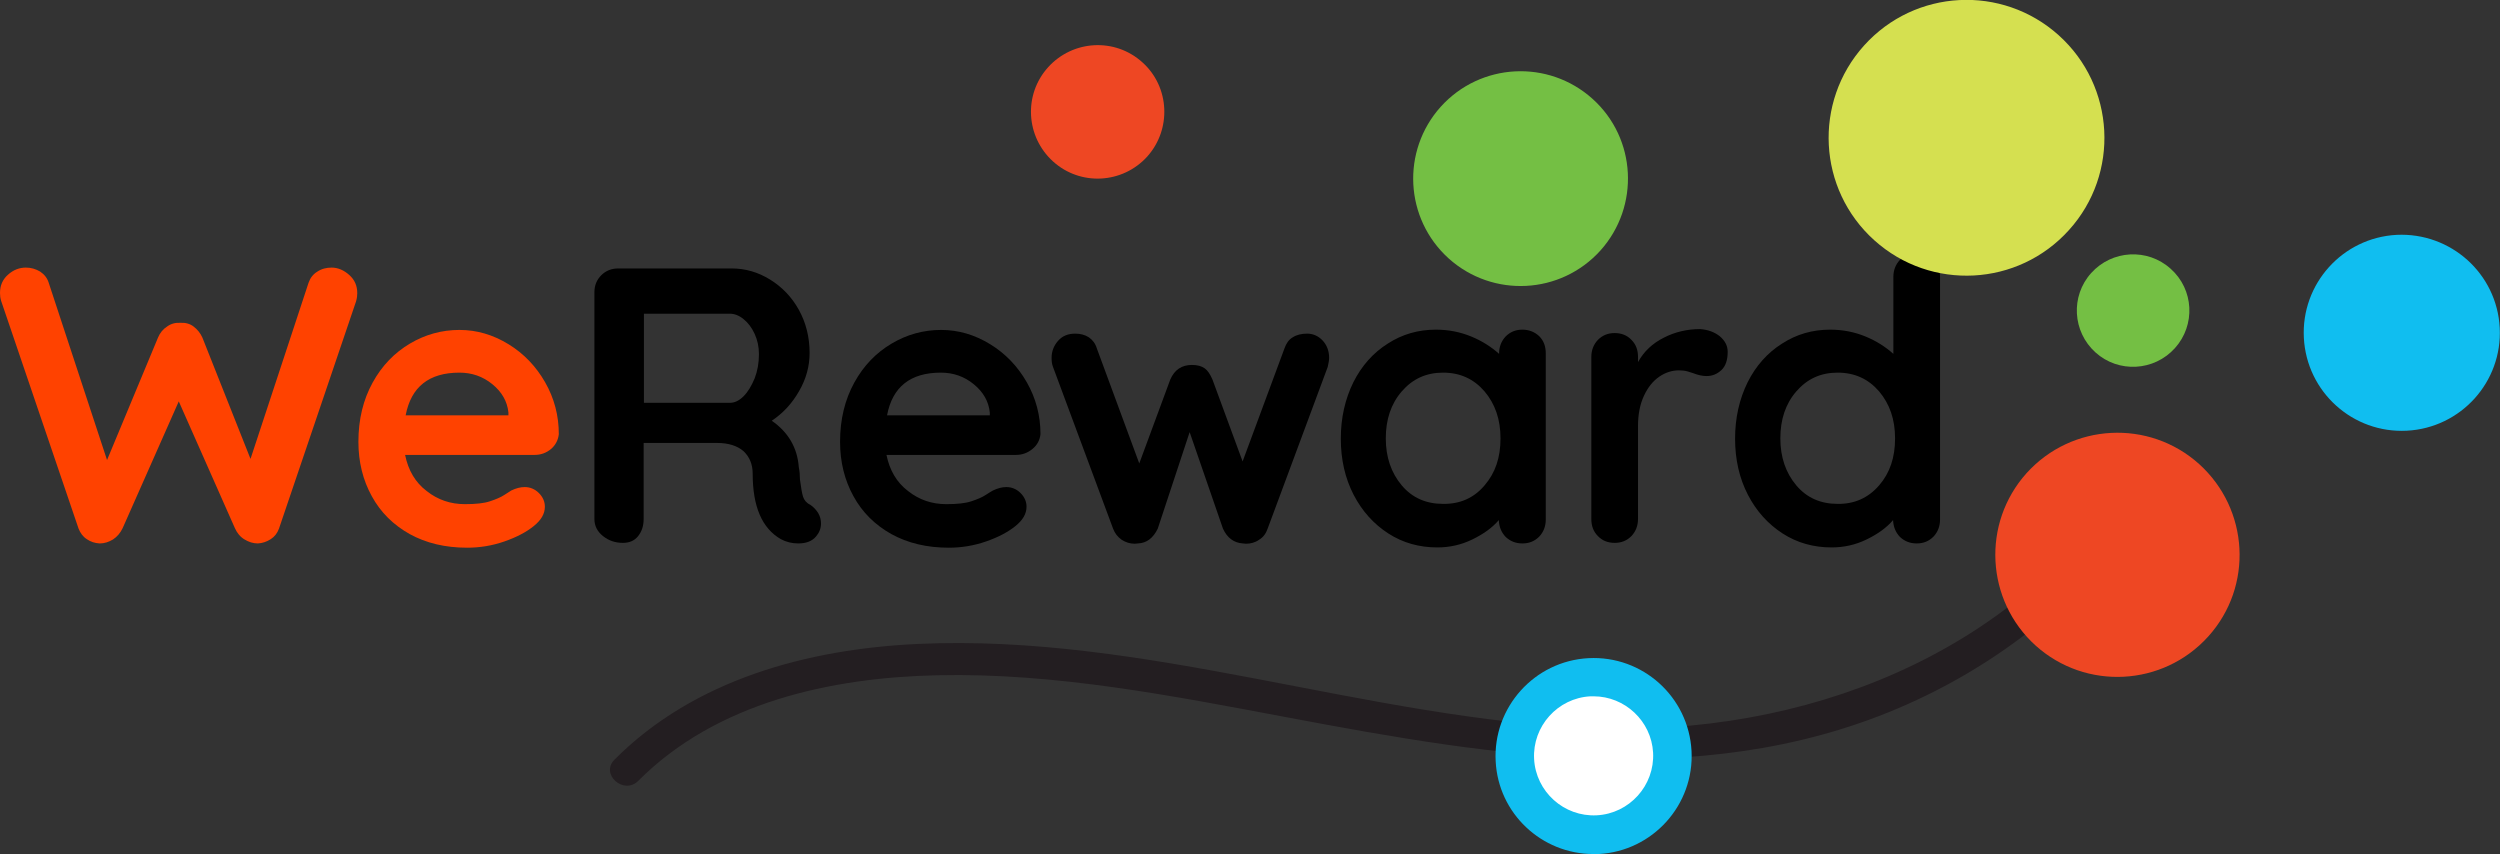<?xml version="1.0" encoding="utf-8"?>
<!-- Generator: Adobe Illustrator 27.2.0, SVG Export Plug-In . SVG Version: 6.00 Build 0)  -->
<svg version="1.1" xmlns="http://www.w3.org/2000/svg" xmlns:xlink="http://www.w3.org/1999/xlink" x="0px" y="0px" width="878.2px"
	 height="300px" viewBox="0 0 878.2 300" style="enable-background:new 0 0 878.2 300;" xml:space="preserve">
<rect x="0" y="0" width="878.2" height="300" fill="#333333" stroke="none"/>
<style type="text/css">
	.st0{fill:#FF4200;}
	.st1{fill:#10BEF0;}
	.st2{fill:#EE4723;}
	.st3{fill:#74BF44;}
	.st4{fill:#231E21;}
	.st5{fill:#D5E050;}
	.st6{fill:#FFFFFF;}
</style>
<g id="Layer_1">
</g>
<g id="Guides">
	<g>
		<g>
			<g>
				<path class="st0" d="M122.7,96.6c1.9,1.7,2.8,3.8,2.8,6.4c0,0.8-0.1,1.7-0.4,2.8l-27.1,79.9c-0.6,1.6-1.5,2.8-2.9,3.7
					c-1.4,0.9-2.9,1.4-4.5,1.5c-1.7,0-3.2-0.5-4.7-1.4c-1.5-0.9-2.6-2.2-3.4-4L62.8,141l-19.7,44.5c-0.8,1.7-2,3.1-3.4,4
					c-1.5,0.9-3,1.4-4.7,1.4c-1.7-0.1-3.2-0.6-4.5-1.5c-1.4-0.9-2.3-2.2-2.9-3.7L0.4,105.7c-0.3-1-0.4-1.9-0.4-2.8
					c0-2.6,0.9-4.7,2.8-6.4c1.9-1.7,4-2.5,6.3-2.5c1.8,0,3.5,0.5,5,1.4c1.5,1,2.5,2.3,3,3.9l20.5,62.3l17.9-43
					c0.7-1.7,1.8-3,3.2-3.9c1.4-1,2.9-1.4,4.7-1.3c1.7-0.1,3.3,0.3,4.6,1.3c1.3,1,2.4,2.3,3.1,3.9L88,161.2l20.4-61.9
					c0.6-1.7,1.6-3,3.1-3.9c1.5-1,3.2-1.4,5-1.4C118.7,94,120.8,94.9,122.7,96.6z"/>
			</g>
			<g>
				<path class="st0" d="M193.6,157.7c-1.7,1.4-3.6,2.1-5.8,2.1h-45.5c1.1,5.4,3.6,9.7,7.6,12.7c3.9,3.1,8.4,4.6,13.4,4.6
					c3.8,0,6.7-0.3,8.8-1c2.1-0.7,3.8-1.4,5-2.2c1.2-0.8,2.1-1.3,2.5-1.6c1.7-0.8,3.2-1.2,4.7-1.2c1.9,0,3.6,0.7,5,2.1
					s2.1,3,2.1,4.8c0,2.5-1.3,4.7-3.9,6.8c-2.6,2.1-6,3.9-10.3,5.4c-4.3,1.5-8.7,2.2-13.1,2.2c-7.7,0-14.4-1.6-20.2-4.8
					c-5.7-3.2-10.2-7.6-13.3-13.3c-3.1-5.6-4.7-12-4.7-19.1c0-7.9,1.7-14.8,5-20.8c3.3-6,7.7-10.5,13.1-13.7
					c5.4-3.2,11.2-4.8,17.4-4.8c6.1,0,11.8,1.7,17.2,5c5.4,3.3,9.7,7.8,12.9,13.4c3.2,5.6,4.8,11.7,4.8,18.2
					C196.1,154.5,195.2,156.3,193.6,157.7z M142.5,145.9h36.1v-1c-0.4-3.9-2.3-7.2-5.6-9.9c-3.4-2.8-7.3-4.1-11.6-4.1
					C150.7,130.9,144.4,135.9,142.5,145.9z"/>
			</g>
			<g>
				<path d="M287.4,180.2c0.7,1.2,1,2.4,1,3.7c0,1.7-0.6,3.2-1.7,4.5c-1.4,1.7-3.5,2.5-6.3,2.5c-2.2,0-4.2-0.5-6.1-1.5
					c-6.6-3.8-9.9-11.4-9.9-23c0-3.3-1.1-5.9-3.2-7.9c-2.2-1.9-5.3-2.9-9.3-2.9h-25.8v26.7c0,2.5-0.7,4.5-2,6.1
					c-1.3,1.6-3.1,2.3-5.3,2.3c-2.7,0-5-0.8-7-2.4c-2-1.6-3-3.6-3-6v-79.6c0-2.4,0.8-4.4,2.4-6c1.6-1.6,3.6-2.4,6-2.4H257
					c4.8,0,9.3,1.3,13.5,3.9c4.2,2.6,7.6,6.1,10.1,10.6c2.5,4.5,3.8,9.6,3.8,15.2c0,4.6-1.2,9.1-3.7,13.4c-2.5,4.4-5.7,7.8-9.6,10.4
					c5.8,4,9,9.5,9.5,16.3c0.3,1.5,0.4,2.9,0.4,4.3c0.4,2.8,0.7,4.9,1.1,6.1c0.4,1.2,1.2,2.2,2.5,2.8
					C285.8,178.1,286.7,179.1,287.4,180.2z M261.2,139.2c1.6-1.6,2.8-3.7,3.9-6.3c1-2.6,1.5-5.4,1.5-8.5c0-2.6-0.5-4.9-1.5-7.1
					c-1-2.2-2.3-3.9-3.9-5.2c-1.6-1.3-3.2-1.9-4.8-1.9h-30.2v31.3h30.2C258,141.5,259.6,140.8,261.2,139.2z"/>
			</g>
			<g>
				<path d="M362.7,157.7c-1.7,1.4-3.6,2.1-5.8,2.1h-45.5c1.1,5.4,3.6,9.7,7.6,12.7c3.9,3.1,8.4,4.6,13.4,4.6c3.8,0,6.7-0.3,8.8-1
					c2.1-0.7,3.8-1.4,5-2.2c1.2-0.8,2.1-1.3,2.6-1.6c1.7-0.8,3.2-1.2,4.7-1.2c1.9,0,3.6,0.7,5,2.1s2.1,3,2.1,4.8
					c0,2.5-1.3,4.7-3.9,6.8c-2.6,2.1-6,3.9-10.3,5.4c-4.3,1.5-8.7,2.2-13.1,2.2c-7.7,0-14.4-1.6-20.2-4.8
					c-5.7-3.2-10.2-7.6-13.3-13.3c-3.1-5.6-4.7-12-4.7-19.1c0-7.9,1.7-14.8,5-20.8c3.3-6,7.7-10.5,13.1-13.7
					c5.4-3.2,11.2-4.8,17.4-4.8c6.1,0,11.8,1.7,17.2,5c5.4,3.3,9.7,7.8,12.9,13.4c3.2,5.6,4.8,11.7,4.8,18.2
					C365.3,154.5,364.4,156.3,362.7,157.7z M311.6,145.9h36.1v-1c-0.4-3.9-2.3-7.2-5.6-9.9c-3.4-2.8-7.3-4.1-11.6-4.1
					C319.8,130.9,313.5,135.9,311.6,145.9z"/>
			</g>
			<g>
				<path d="M464.6,119.6c1.5,1.6,2.3,3.7,2.3,6.1c0,0.8-0.2,1.9-0.5,3.2l-21.1,56.8c-0.6,1.7-1.5,3-3,3.9c-1.4,1-3,1.4-4.6,1.4
					l-1.1-0.1c-3.1-0.2-5.5-1.9-7-5.2l-11.7-33.9l-11.2,33.9c-1.6,3.3-3.9,5.1-7,5.2l-1.1,0.1c-1.7,0-3.2-0.5-4.6-1.4
					c-1.4-1-2.4-2.3-3-3.9l-21.1-56.8c-0.4-1-0.5-2.1-0.5-3.2c0-2.3,0.8-4.3,2.3-6c1.5-1.7,3.5-2.5,6-2.5c1.8,0,3.4,0.4,4.8,1.3
					c1.3,0.9,2.3,2.2,2.8,3.9l14.9,40.4l10.9-29.5c1.5-3.4,4-5.1,7.6-5.1c1.9,0,3.4,0.4,4.5,1.2c1.1,0.8,1.9,2.1,2.7,3.9l10.6,28.8
					l14.7-39.7c0.6-1.7,1.5-3.1,2.9-3.9c1.4-0.9,3.1-1.3,5.1-1.3C461.2,117.2,463.1,118,464.6,119.6z"/>
			</g>
			<g>
				<path d="M540.7,118.1c1.6,1.6,2.3,3.6,2.3,6.1v58.3c0,2.4-0.8,4.4-2.3,6c-1.6,1.6-3.5,2.4-5.9,2.4c-2.4,0-4.3-0.8-5.9-2.3
					c-1.5-1.6-2.3-3.5-2.4-5.9c-2.3,2.7-5.4,4.9-9.3,6.8c-3.9,1.9-8,2.8-12.3,2.8c-6.3,0-12.1-1.6-17.2-4.9
					c-5.1-3.3-9.2-7.8-12.2-13.6c-3-5.8-4.5-12.4-4.5-19.7c0-7.3,1.5-13.9,4.4-19.8c2.9-5.8,7-10.4,12.1-13.6
					c5.1-3.3,10.7-4.9,16.9-4.9c4.4,0,8.5,0.8,12.4,2.4c3.9,1.6,7.1,3.7,9.8,6.1v-0.1c0-2.4,0.8-4.4,2.3-6c1.6-1.6,3.5-2.4,5.9-2.4
					C537.1,115.8,539.1,116.6,540.7,118.1z M521.5,170.5c3.8-4.4,5.6-9.8,5.6-16.5s-1.9-12.1-5.6-16.5c-3.8-4.4-8.6-6.6-14.6-6.6
					c-5.9,0-10.7,2.2-14.5,6.6c-3.8,4.4-5.6,9.9-5.6,16.5s1.9,12.1,5.6,16.5c3.7,4.4,8.6,6.5,14.5,6.5
					C512.9,177.1,517.8,174.9,521.5,170.5z"/>
			</g>
			<g>
				<path d="M604.1,118.1c1.9,1.6,2.8,3.4,2.8,5.5c0,2.8-0.7,5-2.2,6.4c-1.5,1.4-3.2,2.1-5.2,2.1c-1.4,0-2.9-0.3-4.7-1
					c-0.3-0.1-0.9-0.3-1.9-0.6c-1-0.3-2-0.4-3.1-0.4c-2.4,0-4.7,0.7-6.9,2.2c-2.2,1.5-4,3.7-5.4,6.7c-1.4,3-2.1,6.5-2.1,10.7v32.6
					c0,2.4-0.8,4.4-2.3,6c-1.6,1.6-3.5,2.4-5.9,2.4c-2.4,0-4.4-0.8-5.9-2.4c-1.6-1.6-2.3-3.6-2.3-6v-56.9c0-2.4,0.8-4.4,2.3-6
					c1.6-1.6,3.5-2.4,5.9-2.4c2.4,0,4.4,0.8,5.9,2.4c1.6,1.6,2.3,3.6,2.3,6v1.8c2.1-3.8,5.1-6.6,9.1-8.6c3.9-2,8.2-3,12.7-3
					C599.9,115.8,602.2,116.6,604.1,118.1z"/>
			</g>
			<g>
				<path d="M679.2,91.3c1.6,1.6,2.3,3.6,2.3,6.1v85.1c0,2.4-0.8,4.4-2.3,6c-1.6,1.6-3.5,2.4-5.9,2.4c-2.4,0-4.3-0.8-5.9-2.3
					c-1.5-1.6-2.3-3.5-2.4-5.9c-2.3,2.7-5.4,4.9-9.3,6.8c-3.9,1.9-8,2.8-12.3,2.8c-6.3,0-12.1-1.6-17.2-4.9
					c-5.1-3.3-9.2-7.8-12.2-13.6c-3-5.8-4.5-12.4-4.5-19.7c0-7.3,1.5-13.9,4.4-19.8c2.9-5.8,7-10.4,12.1-13.6
					c5.1-3.3,10.7-4.9,16.9-4.9c4.4,0,8.5,0.8,12.4,2.4c3.9,1.6,7.1,3.7,9.8,6.1v-27c0-2.4,0.8-4.4,2.3-6c1.6-1.6,3.5-2.4,5.9-2.4
					C675.7,88.9,677.6,89.7,679.2,91.3z M660.1,170.5c3.8-4.4,5.6-9.8,5.6-16.5s-1.9-12.1-5.6-16.5c-3.8-4.4-8.6-6.6-14.6-6.6
					c-5.9,0-10.7,2.2-14.5,6.6c-3.8,4.4-5.6,9.9-5.6,16.5s1.9,12.1,5.6,16.5c3.7,4.4,8.6,6.5,14.5,6.5
					C651.4,177.1,656.3,174.9,660.1,170.5z"/>
			</g>
		</g>
		<g>
			<path class="st1" d="M878.1,115.1c1,19-13.6,35.2-32.6,36.2c-19,1-35.2-13.6-36.2-32.6c-1-19,13.6-35.2,32.6-36.2
				C860.9,81.6,877.1,96.1,878.1,115.1"/>
		</g>
		<g>
			<g>
				<g>
					<path class="st2" d="M403,55c-8.7,9.6-23.5,10.4-33.1,1.7c-9.6-8.7-10.4-23.5-1.7-33.1c8.7-9.6,23.5-10.4,33.1-1.7
						C410.9,30.5,411.6,45.4,403,55"/>
				</g>
				<g>
					<path class="st3" d="M764,122.3c-7.3,8.1-19.8,8.8-27.9,1.5c-8.1-7.3-8.8-19.8-1.5-27.9c7.3-8.1,19.8-8.8,27.9-1.5
						C770.7,101.7,771.3,114.2,764,122.3"/>
				</g>
				<g>
					<path class="st4" d="M224.2,274.3c27.4-27.5,67.6-36.3,105.2-37.1c41.3-0.9,82.3,7.2,122.8,14.8
						c73.8,13.9,150.3,26.9,221.1-6.1c35-16.3,64.4-41.7,85.2-74.2c3.9-6.1-6.2-11.1-10.1-5c-40.9,63.9-115.2,92-188.8,89.1
						c-79.8-3.2-156.9-33.3-237.2-29.6c-38.7,1.8-78.5,12.5-106.5,40.6C210.7,271.9,219.1,279.4,224.2,274.3"/>
				</g>
				<g>
					<path class="st5" d="M726.8,80.8c-17.9,19.9-48.5,21.5-68.4,3.6c-19.9-17.9-21.5-48.5-3.6-68.4c17.9-19.9,48.5-21.5,68.4-3.6
						C743.1,30.3,744.7,61,726.8,80.8"/>
				</g>
				<g>
					<path class="st2" d="M775.7,223.6c-15.9,17.6-43,19-60.6,3.2c-17.6-15.9-19-43-3.2-60.6c15.9-17.6,43-19,60.6-3.2
						C790.1,178.9,791.6,206,775.7,223.6"/>
				</g>
				<g>
					<path class="st3" d="M562.2,88c-14,15.5-37.8,16.7-53.3,2.8c-15.5-14-16.7-37.8-2.8-53.3c14-15.5,37.8-16.7,53.3-2.8
						C574.9,48.6,576.1,72.5,562.2,88"/>
				</g>
			</g>
			<g>
				<path class="st6" d="M587.4,264.1c0.8,15.3-10.9,28.3-26.2,29.1c-15.3,0.8-28.3-10.9-29.1-26.2c-0.8-15.3,10.9-28.3,26.2-29.1
					C573.6,237.2,586.6,248.9,587.4,264.1"/>
			</g>
			<g>
				<path class="st1" d="M559.7,300c-18.2,0-33.4-14.3-34.3-32.6c-1-18.9,13.6-35.2,32.6-36.2c19-1,35.2,13.6,36.2,32.6v0
					c1,18.9-13.6,35.2-32.6,36.2C560.9,300,560.3,300,559.7,300z M559.8,244.6c-0.4,0-0.7,0-1.1,0c-11.5,0.6-20.4,10.5-19.8,22
					c0.6,11.5,10.5,20.4,22,19.8c11.5-0.6,20.4-10.5,19.8-22C580.1,253.3,570.8,244.6,559.8,244.6z"/>
			</g>
		</g>
	</g>
</g>
</svg>
